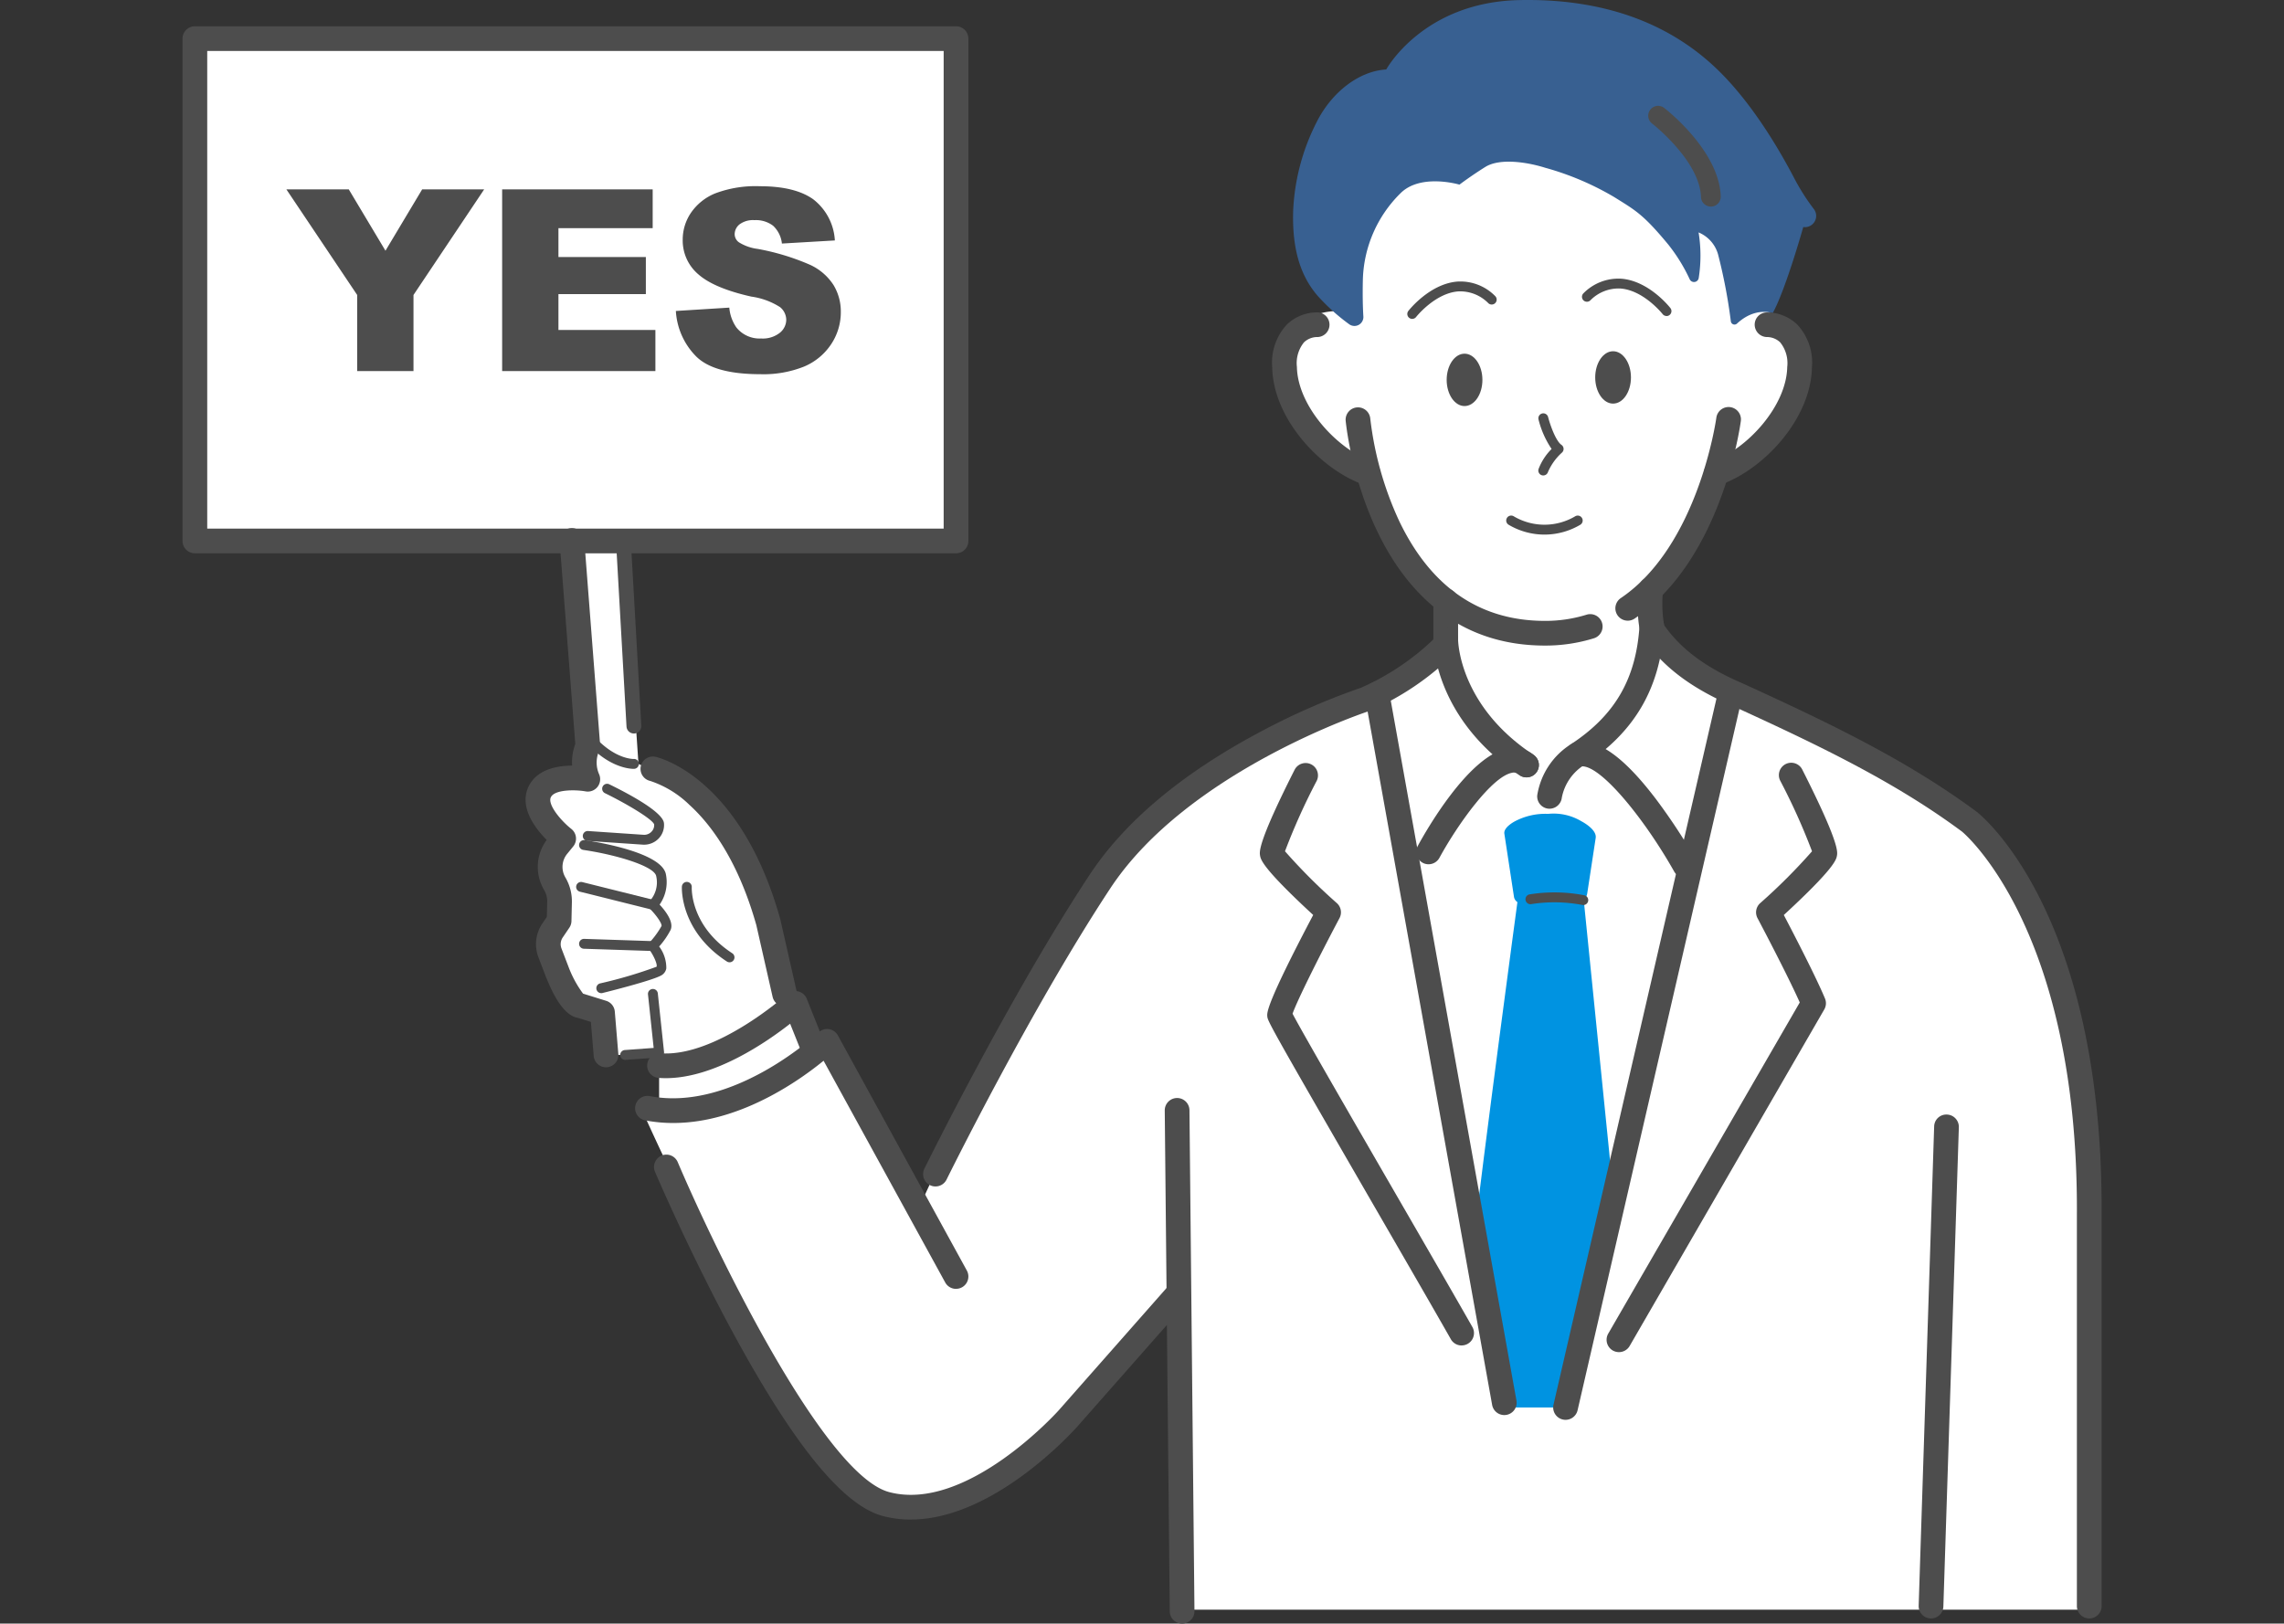 <svg xmlns="http://www.w3.org/2000/svg" xmlns:xlink="http://www.w3.org/1999/xlink" width="287.81" height="204.636" viewBox="0 0 287.81 204.636">
  <rect x="0" y="0" width="287.81" height="204.636" fill="#333333" stroke="none"/>
  <defs>
    <clipPath id="clip-path">
      <rect id="長方形_32397" data-name="長方形 32397" width="241.825" height="204.636" fill="none"/>
    </clipPath>
  </defs>
  <g id="yes" transform="translate(0 17.536)">
    <g id="グループ_59557" data-name="グループ 59557" transform="translate(23 -17.536)">
      <g id="グループ_59088" data-name="グループ 59088">
        <g id="グループ_59087" data-name="グループ 59087" clip-path="url(#clip-path)">
          <path id="パス_301988" data-name="パス 301988" d="M3.077,7.824H98l.412,63.312H56.5l1.9,28.109a27.383,27.383,0,0,1,13.939,13.247c4.669,9.867,5.424,16.4,5.424,16.4l3.387,6.2,2.019-.89L93.7,155.257l4.711-10.141,21.737-35.655s10.71-10.454,20.9-14.683a110.552,110.552,0,0,0,18.431-9.954l.639-6.139s-8.56-8.62-9.816-16.107c0,0-9.823-3.909-9.894-10.14s.34-10.513,6.878-10.279c0,0-.019-20.512,16.272-23.655s33.014,13.7,33.014,13.7l5.136,11.83s9.906,5.611-6.793,18.264c0,0-2.834,11.239-9.327,15.278l.291,5.183,10.871,7.677,26.587,14.115s12.73,8.047,16.18,30.841,1.69,70.446,1.69,70.446H126.9l-.631-38.452L104.548,188.6S89.7,202.88,77.289,179.753,58.867,142.9,58.867,142.9l2.133.385v-6l-.78-1.371H54.309l-1.97-5.814L48.68,126.6l-1.51-6.379.725-9.049.31-3.469-2.468-4.965L52,99.866V96.154L50.17,71.7,2.5,71.136Z" transform="translate(-0.944 -2.954)" fill="#fff"/>
        </g>
      </g>
      <g id="グループ_59090" data-name="グループ 59090">
        <g id="グループ_59089" data-name="グループ 59089" clip-path="url(#clip-path)">
          <path id="パス_301989" data-name="パス 301989" d="M233.662,39.889a1.127,1.127,0,0,1-1.8.97,25.385,25.385,0,0,1-4.026-3.644c-2.263-2.674-3.159-6.154-3.02-10.664a27.141,27.141,0,0,1,2.88-11.007c1.9-3.883,5.375-6.584,8.847-6.789,0,0,4.629-8.487,16.768-8.744s19.788,3.9,24.623,8.426S286.4,19.5,287.912,22.377a26.987,26.987,0,0,0,2.509,3.965,1.419,1.419,0,0,1-1.274,2.281l-.053-.006s-2.231,7.93-3.86,10.862c0,0-2.156-.863-4.494,1.308a.465.465,0,0,1-.773-.284,67.419,67.419,0,0,0-1.622-8.48,4.236,4.236,0,0,0-2.444-2.728,18.067,18.067,0,0,1,.015,5.759.6.6,0,0,1-1.135.144,21.541,21.541,0,0,0-2.686-4.36c-3.2-3.874-4.178-4.338-6.8-5.984a35.78,35.78,0,0,0-8.733-3.712c-2.289-.72-5.718-1.234-7.535-.1s-3.258,2.229-3.258,2.229-4.938-1.475-7.475,1.132a15.9,15.9,0,0,0-4.7,10.972c-.041,1.922,0,3.417.066,4.517" transform="translate(-84.861 0)" fill="#386091"/>
          <path id="パス_301990" data-name="パス 301990" d="M278.9,218.27l-3.843-38.061-8.161.994s-4.505,33.442-5.66,43.9l4.076,20.322h7.581Z" transform="translate(-98.614 -68.028)" fill="#0093e1"/>
          <path id="パス_301991" data-name="パス 301991" d="M268.918,165.709a8.235,8.235,0,0,1,4.171-.926,6.8,6.8,0,0,1,4.175.926s1.983,1,1.813,2.111l-1.063,6.977a1.492,1.492,0,0,1-1.475,1.267h-6.789a.982.982,0,0,1-.971-.834l-1.211-7.949c-.126-.827,1.35-1.572,1.35-1.572" transform="translate(-101.002 -62.203)" fill="#0093e1"/>
        </g>
      </g>
      <g id="グループ_59092" data-name="グループ 59092">
        <g id="グループ_59091" data-name="グループ 59091" clip-path="url(#clip-path)">
          <path id="パス_301992" data-name="パス 301992" d="M291.6,109.342a1.557,1.557,0,0,1-.873-2.845c9.784-6.622,12.019-22.572,12.041-22.732a1.556,1.556,0,0,1,3.086.41c-.094.71-2.431,17.489-13.382,24.9a1.552,1.552,0,0,1-.871.268" transform="translate(-109.489 -31.111)" fill="#4d4d4d"/>
          <path id="パス_301993" data-name="パス 301993" d="M260.551,112.479c-22.472,0-25.084-28.094-25.108-28.379a1.556,1.556,0,0,1,3.1-.26,42.17,42.17,0,0,0,3.679,13.008c4,8.306,10.169,12.519,18.327,12.519a17.515,17.515,0,0,0,5.25-.778,1.556,1.556,0,0,1,.931,2.97,20.619,20.619,0,0,1-6.181.92" transform="translate(-88.876 -31.111)" fill="#4d4d4d"/>
          <path id="パス_301994" data-name="パス 301994" d="M232.63,85.055a1.543,1.543,0,0,1-.516-.088c-5.473-1.924-11.413-8.325-11.533-14.788a7.038,7.038,0,0,1,1.857-5.411,5.5,5.5,0,0,1,3.889-1.522,1.556,1.556,0,0,1-.131,3.109,2.437,2.437,0,0,0-1.616.671,4.178,4.178,0,0,0-.888,3.094c.092,4.947,5.066,10.368,9.453,11.91a1.556,1.556,0,0,1-.516,3.025" transform="translate(-83.267 -23.874)" fill="#4d4d4d"/>
          <path id="パス_301995" data-name="パス 301995" d="M309.537,85.056a1.556,1.556,0,0,1-.516-3.025c4.387-1.542,9.361-6.963,9.452-11.91a4.178,4.178,0,0,0-.887-3.094,2.412,2.412,0,0,0-1.619-.671h-.026a1.568,1.568,0,0,1-1.568-1.505,1.545,1.545,0,0,1,1.466-1.6,5.521,5.521,0,0,1,3.889,1.522,7.033,7.033,0,0,1,1.857,5.411c-.12,6.463-6.059,12.865-11.533,14.788a1.543,1.543,0,0,1-.516.088" transform="translate(-116.261 -23.874)" fill="#4d4d4d"/>
          <path id="パス_301996" data-name="パス 301996" d="M151.476,194.523a1.557,1.557,0,0,1-1.4-2.244c.106-.215,10.7-21.69,20.83-37.05,4.371-6.627,11.47-12.613,21.1-17.79a87.863,87.863,0,0,1,13.1-5.778,31.679,31.679,0,0,0,9.11-6.084v-4.864a1.556,1.556,0,1,1,3.113,0v5.519a1.556,1.556,0,0,1-.438,1.082,34.794,34.794,0,0,1-10.675,7.255c-.032.013-.066.025-.1.036-.227.073-22.84,7.529-32.607,22.337-10.021,15.194-20.531,36.5-20.636,36.71a1.557,1.557,0,0,1-1.4.87" transform="translate(-56.594 -44.981)" fill="#4d4d4d"/>
          <path id="パス_301997" data-name="パス 301997" d="M256.891,230.465a1.557,1.557,0,0,1-1.53-1.282l-16.034-89.311a1.556,1.556,0,0,1,3.063-.55l16.035,89.312a1.556,1.556,0,0,1-1.257,1.807,1.612,1.612,0,0,1-.276.024" transform="translate(-90.335 -52.109)" fill="#4d4d4d"/>
          <path id="パス_301998" data-name="パス 301998" d="M243.5,227.892a1.554,1.554,0,0,1-1.354-.787c-2.2-3.877-5.783-10.066-9.571-16.618C219.083,187.147,219.069,187,219.015,186.4c-.042-.463-.139-1.527,5.784-12.768-6.409-5.911-6.605-6.991-6.691-7.463-.09-.492-.3-1.646,4.36-10.857a1.557,1.557,0,0,1,2.778,1.406,79.629,79.629,0,0,0-4,8.884,72.908,72.908,0,0,0,6.543,6.544,1.555,1.555,0,0,1,.327,1.88c-2.588,4.88-5.366,10.45-5.916,12.052,1.2,2.305,7.747,13.63,13.075,22.845,3.791,6.558,7.372,12.751,9.582,16.638a1.556,1.556,0,0,1-1.351,2.326" transform="translate(-82.322 -58.308)" fill="#4d4d4d"/>
          <path id="パス_301999" data-name="パス 301999" d="M289.823,228.733a1.556,1.556,0,0,1-1.346-2.335l24.132-41.739c-1.627-3.65-5.284-10.555-5.324-10.628a1.558,1.558,0,0,1,.327-1.88,72.814,72.814,0,0,0,6.543-6.544,79.682,79.682,0,0,0-4-8.884,1.556,1.556,0,1,1,2.776-1.406c4.659,9.21,4.45,10.363,4.361,10.856-.086.474-.283,1.554-6.693,7.465,1.21,2.308,4.027,7.746,5.188,10.521a1.557,1.557,0,0,1-.088,1.379l-24.524,42.417a1.553,1.553,0,0,1-1.348.777" transform="translate(-108.819 -58.309)" fill="#4d4d4d"/>
          <path id="パス_302000" data-name="パス 302000" d="M279.016,231.066a1.559,1.559,0,0,1-1.518-1.907l20.746-89.912a1.556,1.556,0,1,1,3.032.7L280.532,229.86a1.557,1.557,0,0,1-1.515,1.206" transform="translate(-104.739 -52.109)" fill="#4d4d4d"/>
          <path id="パス_302001" data-name="パス 302001" d="M275.774,148.908a1.56,1.56,0,0,1-1.55-1.692,9.34,9.34,0,0,1,4.268-6.454c5.527-3.638,8.185-8.223,8.617-14.869a1.556,1.556,0,0,1,3.106.2c-.5,7.61-3.677,13.1-10.012,17.266a6.244,6.244,0,0,0-2.882,4.158,1.565,1.565,0,0,1-1.547,1.388" transform="translate(-103.515 -46.974)" fill="#4d4d4d"/>
          <path id="パス_302002" data-name="パス 302002" d="M295,167.322a1.556,1.556,0,0,1-1.357-.792c-3.817-6.771-9.484-13.708-11.822-13.228a1.557,1.557,0,0,1-.615-3.052c2.764-.555,6.091,1.8,10.178,7.2a75.37,75.37,0,0,1,4.971,7.55A1.556,1.556,0,0,1,295,167.322" transform="translate(-105.682 -56.689)" fill="#4d4d4d"/>
          <path id="パス_302003" data-name="パス 302003" d="M251.287,166.1a1.557,1.557,0,0,1-1.366-2.3c1.028-1.892,6.409-11.374,11.308-12.291a3.98,3.98,0,0,1,3.409.891,1.556,1.556,0,1,1-2.011,2.375.886.886,0,0,0-.825-.207c-2.542.474-6.879,6.554-9.147,10.718a1.555,1.555,0,0,1-1.368.812" transform="translate(-94.272 -57.166)" fill="#4d4d4d"/>
          <path id="パス_302004" data-name="パス 302004" d="M264.943,145.906a1.542,1.542,0,0,1-.857-.258c-10.756-7.118-10.88-16.73-10.88-17.136a1.556,1.556,0,0,1,3.113-.006c0,.361.2,8.4,9.485,14.546a1.556,1.556,0,0,1-.86,2.854m-8.624-17.395h0Z" transform="translate(-95.584 -47.925)" fill="#4d4d4d"/>
          <path id="パス_302005" data-name="パス 302005" d="M260.4,74.91c0,1.825-1.008,3.3-2.252,3.3s-2.252-1.479-2.252-3.3,1.008-3.3,2.252-3.3,2.252,1.479,2.252,3.3" transform="translate(-96.599 -27.031)" fill="#4d4d4d"/>
          <path id="パス_302006" data-name="パス 302006" d="M290.47,74.415c0,1.825-1.008,3.3-2.252,3.3s-2.252-1.479-2.252-3.3,1.008-3.3,2.252-3.3,2.252,1.479,2.252,3.3" transform="translate(-107.951 -26.844)" fill="#4d4d4d"/>
          <path id="パス_302007" data-name="パス 302007" d="M248.549,61.709a.623.623,0,0,1-.49-1.005c.108-.139,2.7-3.414,6.16-3.7A6.15,6.15,0,0,1,259,58.829a.623.623,0,0,1-.845.915,4.973,4.973,0,0,0-3.832-1.5c-2.913.235-5.263,3.192-5.286,3.222a.622.622,0,0,1-.491.239" transform="translate(-93.591 -21.513)" fill="#4d4d4d"/>
          <path id="パス_302008" data-name="パス 302008" d="M293.939,61.118a.622.622,0,0,1-.491-.239c-.023-.03-2.373-2.987-5.286-3.222a4.987,4.987,0,0,0-3.832,1.5.622.622,0,0,1-.845-.914,6.171,6.171,0,0,1,4.783-1.822c3.459.283,6.051,3.558,6.16,3.7a.623.623,0,0,1-.49,1.005" transform="translate(-106.938 -21.29)" fill="#4d4d4d"/>
          <path id="パス_302009" data-name="パス 302009" d="M279.116,182.286a.609.609,0,0,1-.11-.01,18.819,18.819,0,0,0-6.449-.106.623.623,0,0,1-.257-1.218,19.661,19.661,0,0,1,6.925.1.622.622,0,0,1-.109,1.235" transform="translate(-102.605 -68.214)" fill="#4d4d4d"/>
          <path id="パス_302010" data-name="パス 302010" d="M275.072,91.506a.63.63,0,0,1-.184-.028.623.623,0,0,1-.411-.778,7.193,7.193,0,0,1,1.645-2.535,11.609,11.609,0,0,1-1.653-3.737.623.623,0,0,1,1.206-.309c.287,1.115,1,3.06,1.686,3.528a.624.624,0,0,1,.065.978,7.056,7.056,0,0,0-1.759,2.441.623.623,0,0,1-.6.439" transform="translate(-103.603 -31.578)" fill="#4d4d4d"/>
          <path id="パス_302011" data-name="パス 302011" d="M304.591,34.123a1.245,1.245,0,0,1-1.244-1.2c-.153-4.57-6.1-9.216-6.162-9.262a1.245,1.245,0,0,1,1.52-1.973c.283.218,6.938,5.406,7.131,11.152a1.245,1.245,0,0,1-1.2,1.286h-.042" transform="translate(-112.003 -8.088)" fill="#4d4d4d"/>
          <path id="パス_302012" data-name="パス 302012" d="M272.761,106.783a8.876,8.876,0,0,1-4.527-1.248.623.623,0,0,1,.636-1.071,7.6,7.6,0,0,0,7.785,0,.623.623,0,0,1,.637,1.07,8.882,8.882,0,0,1-4.365,1.247h-.166" transform="translate(-101.142 -39.402)" fill="#4d4d4d"/>
          <path id="パス_302013" data-name="パス 302013" d="M353,289.176h-.052a1.557,1.557,0,0,1-1.505-1.606l1.951-60.4A1.533,1.533,0,0,1,355,225.665a1.557,1.557,0,0,1,1.505,1.606l-1.951,60.4A1.556,1.556,0,0,1,353,289.176" transform="translate(-132.668 -85.186)" fill="#4d4d4d"/>
          <path id="パス_302014" data-name="パス 302014" d="M351.469,248.091a1.556,1.556,0,0,1-1.556-1.556l0-49.287c.212-36.142-14.333-48.215-14.48-48.333-8.522-6.323-18.135-10.916-28.907-15.84-5.189-2.224-8.767-4.922-11.228-8.477-.647-.969-.855-3.088-.633-6.32a1.556,1.556,0,1,1,3.105.213,15.915,15.915,0,0,0,.128,4.4c2.1,3.012,5.246,5.353,9.887,7.342,10.969,5.014,20.737,9.684,29.543,16.218.685.539,15.919,12.987,15.7,50.81l0,49.278a1.556,1.556,0,0,1-1.556,1.556M297.906,122.913h0Z" transform="translate(-111.201 -44.102)" fill="#4d4d4d"/>
          <path id="パス_302015" data-name="パス 302015" d="M201.016,288.56a1.557,1.557,0,0,1-1.556-1.541l-.631-63.128a1.557,1.557,0,0,1,1.541-1.572h.016a1.555,1.555,0,0,1,1.556,1.54l.631,63.129a1.557,1.557,0,0,1-1.541,1.572Z" transform="translate(-75.057 -83.924)" fill="#4d4d4d"/>
          <path id="パス_302016" data-name="パス 302016" d="M132.06,241.1a1.554,1.554,0,0,1-1.366-.808l-15.327-27.947c-3.547,2.9-12.781,9.384-22.486,7.516a1.556,1.556,0,0,1,.589-3.057c10.536,2.034,21.155-7.926,21.26-8.027a1.557,1.557,0,0,1,2.438.379l16.254,29.639a1.555,1.555,0,0,1-1.362,2.3" transform="translate(-34.586 -78.65)" fill="#4d4d4d"/>
          <path id="パス_302017" data-name="パス 302017" d="M127.8,279.8a13.7,13.7,0,0,1-3.513-.449c-4.994-1.322-11.166-8.866-18.867-23.064C99.89,246.083,95.632,236.1,95.589,236a1.557,1.557,0,1,1,2.865-1.218c4.6,10.814,18.351,39.364,26.634,41.555,9.772,2.589,21.254-10.188,21.368-10.317l13.743-15.59a1.556,1.556,0,0,1,2.335,2.058l-13.746,15.594c-.47.53-10.507,11.714-20.984,11.714" transform="translate(-36.037 -88.271)" fill="#4d4d4d"/>
          <path id="パス_302018" data-name="パス 302018" d="M96.37,211.64c-.324,0-.644-.012-.965-.039a1.556,1.556,0,0,1,.253-3.1c7.016.562,15.9-7.36,15.993-7.44a1.556,1.556,0,0,1,2.487.578l2.011,5.032a1.556,1.556,0,0,1-2.89,1.155l-1.218-3.048c-3.02,2.366-9.564,6.863-15.672,6.863" transform="translate(-35.475 -75.748)" fill="#4d4d4d"/>
          <path id="パス_302019" data-name="パス 302019" d="M107.091,188.694a.621.621,0,0,1-.339-.1c-5.89-3.832-5.681-9.215-5.669-9.442a.622.622,0,0,1,1.243.063c-.009.2-.16,4.91,5.1,8.336a.622.622,0,0,1-.34,1.144" transform="translate(-38.157 -67.405)" fill="#4d4d4d"/>
          <path id="パス_302020" data-name="パス 302020" d="M89.243,209.193a.622.622,0,0,1-.045-1.243l3.625-.265-.712-6.716a.623.623,0,1,1,1.238-.131l.781,7.356a.621.621,0,0,1-.574.686l-4.267.312-.046,0" transform="translate(-33.454 -75.604)" fill="#4d4d4d"/>
          <path id="パス_302021" data-name="パス 302021" d="M88.75,166.373q-.086,0-.172-.006l-6.987-.474a.623.623,0,0,1,.084-1.243l6.987.474a1.265,1.265,0,0,0,1.008-.383,1.167,1.167,0,0,0,.341-.929c-.221-.651-3.386-2.559-6.2-3.933a.622.622,0,1,1,.546-1.119c2.515,1.227,6.755,3.5,6.891,4.9a2.448,2.448,0,0,1-.688,1.952,2.534,2.534,0,0,1-1.809.76" transform="translate(-30.581 -59.907)" fill="#4d4d4d"/>
          <path id="パス_302022" data-name="パス 302022" d="M83.069,189.386a.623.623,0,0,1-.149-1.227,57.035,57.035,0,0,0,7.112-2.1c.145-.221-.271-1.3-.956-2.24a.624.624,0,0,1,.045-.786,10.765,10.765,0,0,0,1.545-2.113c.073-.3-.665-1.386-1.521-2.221a.622.622,0,0,1,.024-.914,3.5,3.5,0,0,0,.825-3.141c-.2-1.239-4.925-2.683-9.186-3.311a.622.622,0,1,1,.181-1.231c1.63.24,9.783,1.577,10.233,4.343a4.945,4.945,0,0,1-.8,3.781c.771.83,1.816,2.206,1.384,3.194a10.053,10.053,0,0,1-1.441,2.085,4.49,4.49,0,0,1,.9,2.771,1.261,1.261,0,0,1-.6.855c-1.1.656-6.8,2.08-7.45,2.24a.651.651,0,0,1-.15.018" transform="translate(-30.304 -64.209)" fill="#4d4d4d"/>
          <path id="パス_302023" data-name="パス 302023" d="M89.339,182.072a.661.661,0,0,1-.151-.018l-9.079-2.265a.623.623,0,0,1,.3-1.208l9.079,2.265a.623.623,0,0,1-.15,1.227" transform="translate(-30.062 -67.407)" fill="#4d4d4d"/>
          <path id="パス_302024" data-name="パス 302024" d="M89.58,191.625H89.56l-8.681-.286a.622.622,0,0,1,.041-1.244l8.681.286a.622.622,0,0,1-.02,1.244" transform="translate(-30.304 -71.759)" fill="#4d4d4d"/>
          <path id="パス_302025" data-name="パス 302025" d="M87.635,153.047c-.435,0-3.1-.136-5.916-3.293a.623.623,0,1,1,.929-.829c2.595,2.906,4.9,2.877,5,2.877a.6.6,0,0,1,.641.6.62.62,0,0,1-.592.644h-.059" transform="translate(-30.789 -56.14)" fill="#4d4d4d"/>
        </g>
      </g>
      <path id="パス_303769" data-name="パス 303769" d="M.031-22.906H7.891l4.625,7.734,4.625-7.734h7.813L16.047-9.594V0H8.953V-9.594Zm27.188,0H46.188v4.891H34.313v3.641H45.328V-9.7H34.313v4.516H46.531V0H27.219ZM49.109-7.578,55.844-8a5.137,5.137,0,0,0,.891,2.5,3.742,3.742,0,0,0,3.125,1.391A3.46,3.46,0,0,0,62.2-4.82a2.13,2.13,0,0,0,.82-1.648,2.1,2.1,0,0,0-.781-1.594,9.047,9.047,0,0,0-3.625-1.328q-4.656-1.047-6.641-2.781a5.593,5.593,0,0,1-2-4.422,6.006,6.006,0,0,1,1.023-3.336A6.789,6.789,0,0,1,54.07-22.4a14.371,14.371,0,0,1,5.633-.9q4.391,0,6.7,1.633a7.049,7.049,0,0,1,2.742,5.2l-6.672.391a3.586,3.586,0,0,0-1.117-2.25,3.588,3.588,0,0,0-2.352-.7,2.838,2.838,0,0,0-1.859.523,1.6,1.6,0,0,0-.625,1.273,1.276,1.276,0,0,0,.516.984,5.8,5.8,0,0,0,2.375.844,29.712,29.712,0,0,1,6.648,2.023,6.988,6.988,0,0,1,2.922,2.539,6.437,6.437,0,0,1,.914,3.391,7.262,7.262,0,0,1-1.219,4.063A7.626,7.626,0,0,1,65.266-.57,13.763,13.763,0,0,1,59.75.391q-5.844,0-8.094-2.25A8.874,8.874,0,0,1,49.109-7.578Z" transform="translate(13.057 46.773)" fill="#4d4d4d"/>
      <g id="グループ_59094" data-name="グループ 59094">
        <g id="グループ_59093" data-name="グループ 59093" clip-path="url(#clip-path)">
          <path id="パス_302026" data-name="パス 302026" d="M110.879,184.68a1.557,1.557,0,0,1-1.516-1.213l-2.05-9.038c-2.352-8.337-5.877-12.84-8.423-15.15a12.852,12.852,0,0,0-4.956-3.027,1.556,1.556,0,0,1,.682-3.037c.434.1,10.678,2.545,15.7,20.408.007.026.014.051.019.077l2.059,9.077a1.556,1.556,0,0,1-1.173,1.863,1.615,1.615,0,0,1-.346.039" transform="translate(-35.006 -57.824)" fill="#4d4d4d"/>
          <path id="パス_302027" data-name="パス 302027" d="M97.472,71.749H1.556A1.556,1.556,0,0,1,0,70.192V6.88A1.556,1.556,0,0,1,1.556,5.324H97.472A1.556,1.556,0,0,1,99.028,6.88V70.192a1.556,1.556,0,0,1-1.556,1.556M3.113,68.636h92.8V8.437H3.113Z" transform="translate(0 -2.01)" fill="#4d4d4d"/>
          <path id="パス_302028" data-name="パス 302028" d="M79.581,174.925a1.556,1.556,0,0,1-1.549-1.427l-.357-4.293-1.692-.526c-2.028-.349-3.444-3.858-4-5.222l-.918-2.4a4.627,4.627,0,0,1,.489-4.246l.574-.846.044-1.9a2.777,2.777,0,0,0-.349-1.416l-.113-.2a5.692,5.692,0,0,1,.4-6.18c-1.435-1.44-3.479-4.087-2.323-6.646,1.013-2.244,3.6-2.711,5.524-2.722a6.794,6.794,0,0,1,.4-2.74l-1.97-25.453a1.556,1.556,0,1,1,3.1-.24l2,25.838a1.555,1.555,0,0,1-.172.84,3.66,3.66,0,0,0,.051,2.86,1.557,1.557,0,0,1-1.711,2.144c-1.3-.233-3.931-.253-4.386.754-.415.917,1.266,2.933,2.587,3.975a1.558,1.558,0,0,1,.243,2.206l-.765.938a2.6,2.6,0,0,0-.259,2.915l.113.2a5.9,5.9,0,0,1,.74,3l-.054,2.359a1.562,1.562,0,0,1-.268.837l-.83,1.226a1.511,1.511,0,0,0-.16,1.387l.908,2.371a13.782,13.782,0,0,0,1.816,3.327l.07.02,2.831.88A1.557,1.557,0,0,1,80.69,167.9l.443,5.339a1.555,1.555,0,0,1-1.422,1.68c-.044,0-.088.006-.131.006" transform="translate(-26.218 -40.403)" fill="#4d4d4d"/>
          <path id="パス_302029" data-name="パス 302029" d="M90,133.231a.933.933,0,0,1-.931-.881l-1.323-23.335a.933.933,0,0,1,.88-.985.943.943,0,0,1,.985.88l1.323,23.335a.934.934,0,0,1-.88.985H90" transform="translate(-33.122 -40.78)" fill="#4d4d4d"/>
        </g>
      </g>
    </g>
    <rect id="長方形_32626" data-name="長方形 32626" width="287.81" height="204.636" transform="translate(0 -17.536)" fill="#fff" opacity="0"/>
  </g>
</svg>
